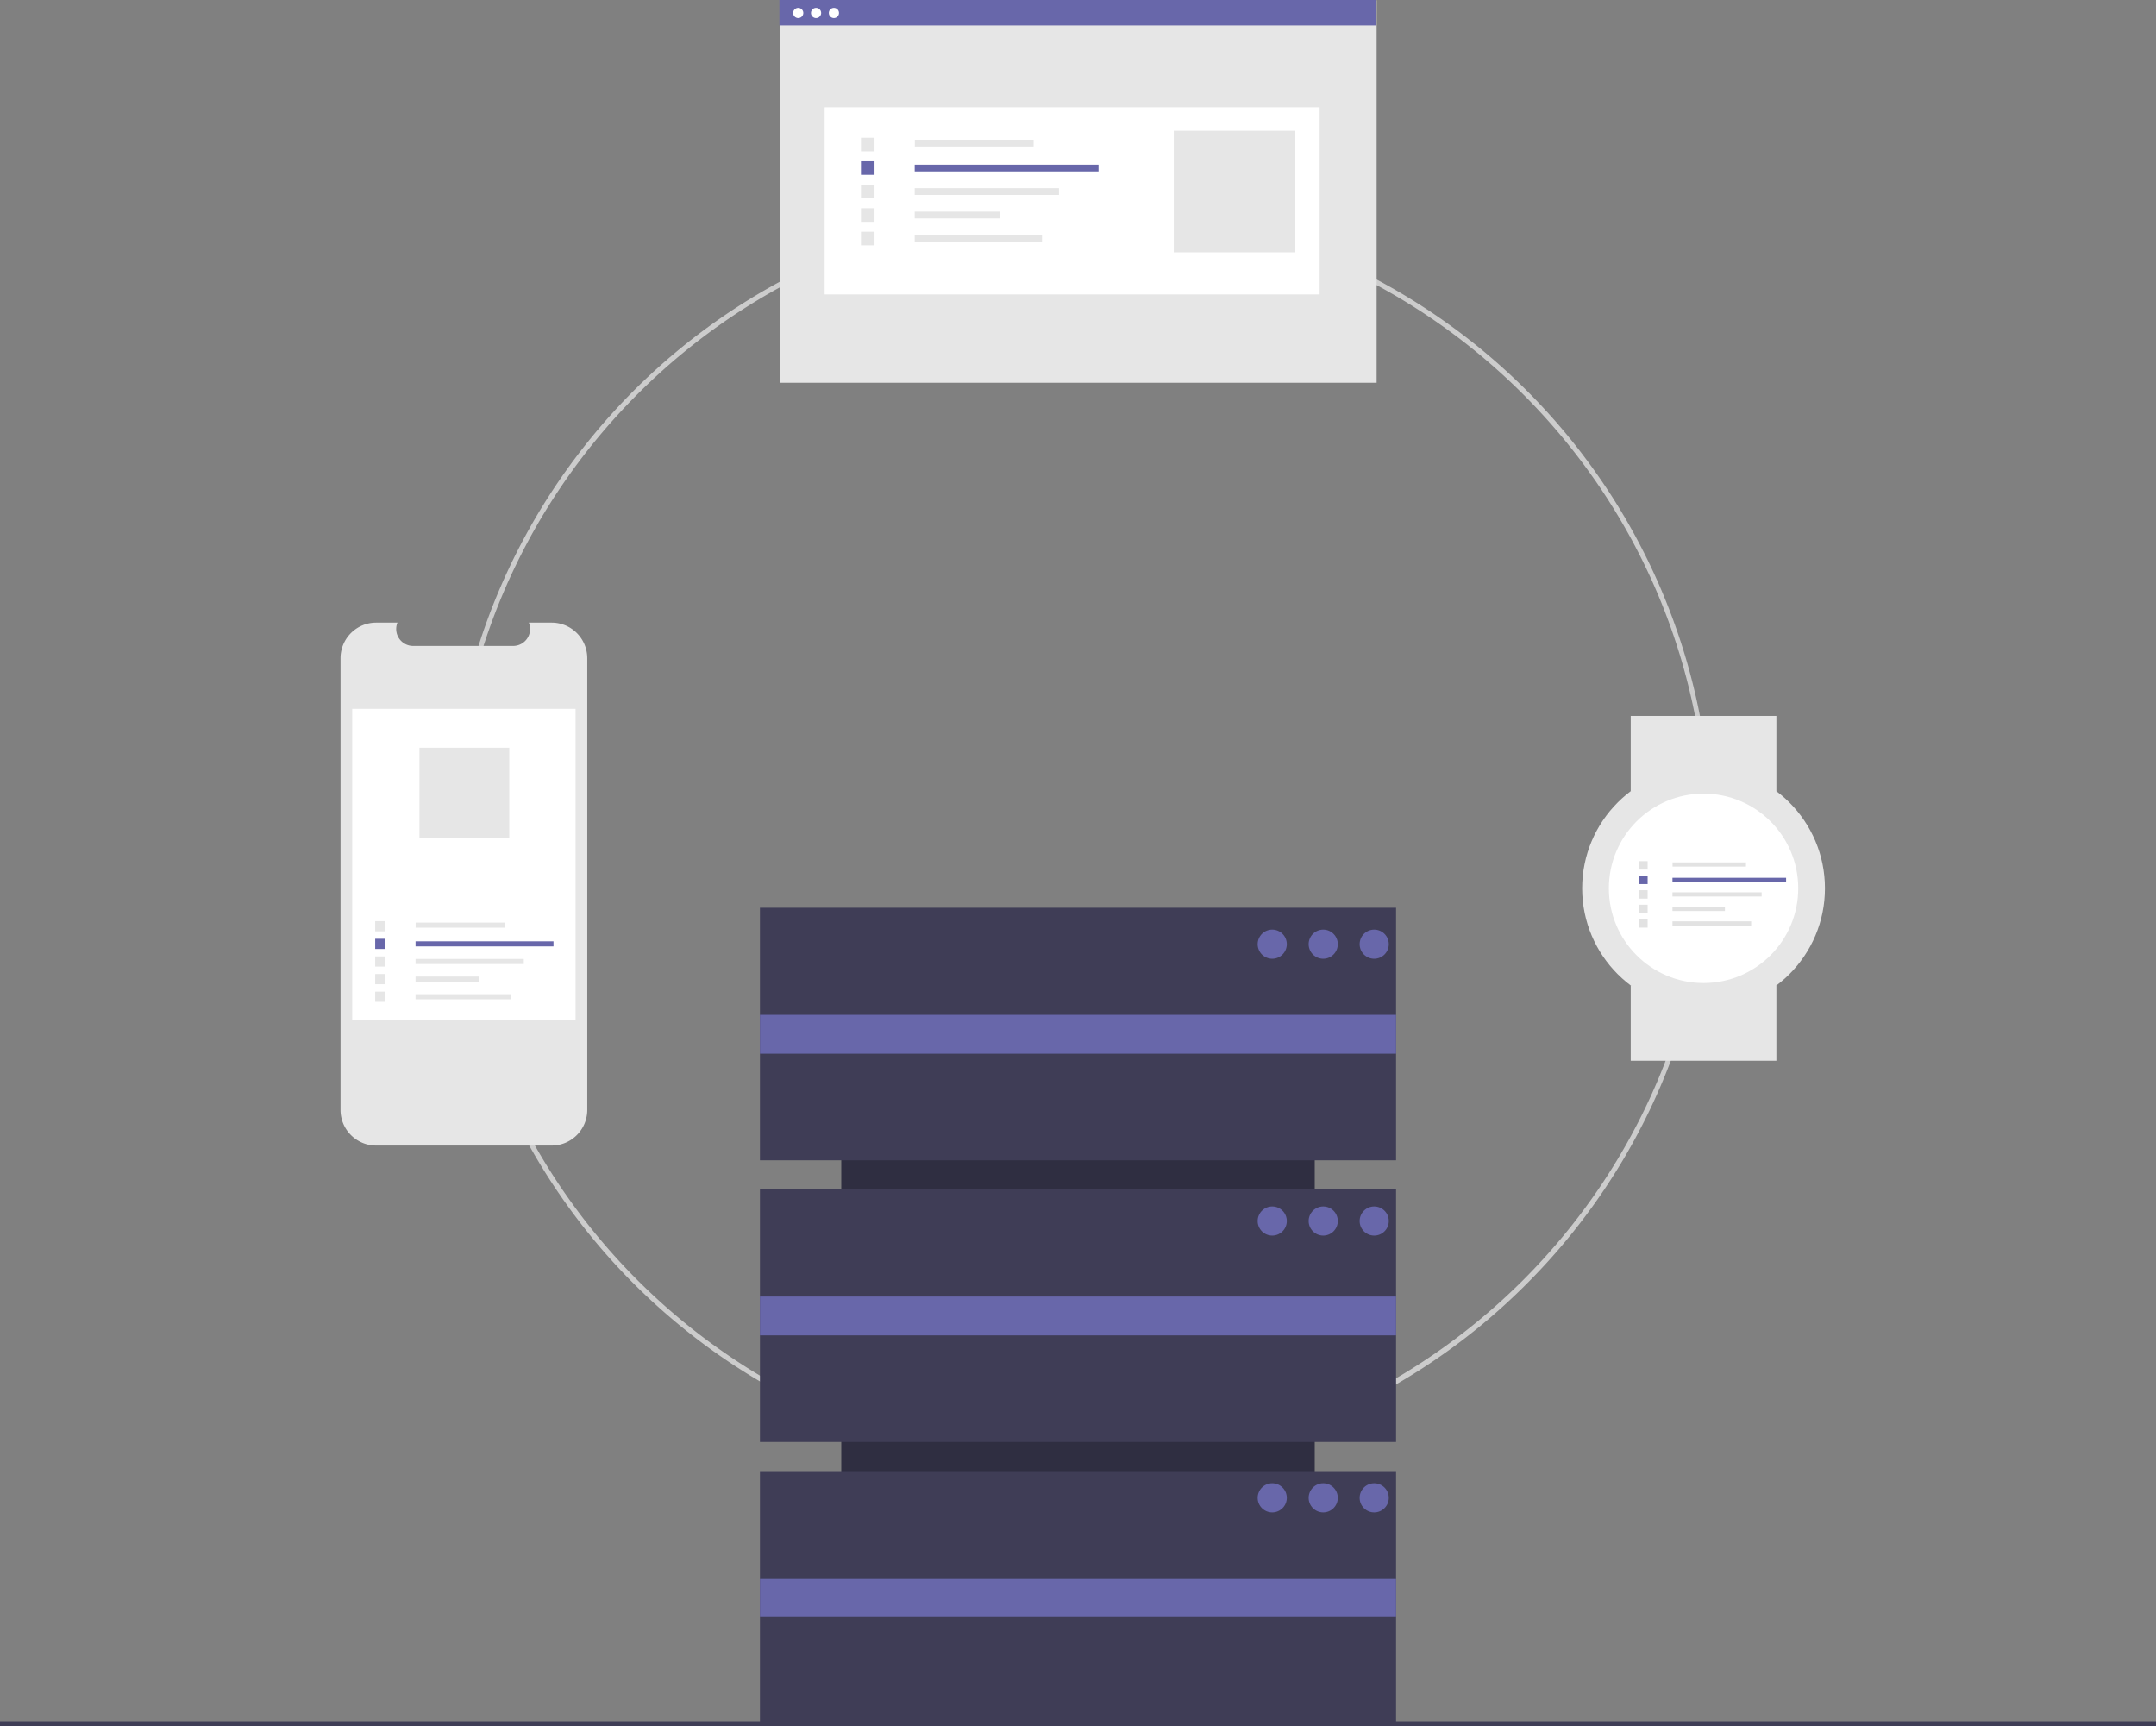 <?xml version="1.0" encoding="UTF-8"?> <svg xmlns="http://www.w3.org/2000/svg" id="b5d1da7b-a9c6-4711-8d73-fa7937ec989e" data-name="Layer 1" width="888" height="710.807" viewBox="0 0 888 710.807"><rect x="0" y="0" width="888" height="710.807" fill="#808080" stroke="none"/> <title>server_cluster</title> <path d="M600.936,699.404a260.064,260.064,0,1,1,183.894-76.171A258.365,258.365,0,0,1,600.936,699.404Zm0-518.129c-142.297,0-258.064,115.768-258.064,258.065s115.768,258.064,258.064,258.064S859,581.637,859,439.34,743.232,181.275,600.936,181.275Z" transform="translate(-156 -94.596)" fill="#ccc"></path> <rect x="469" y="509.904" width="262" height="195" transform="translate(1051.404 -87.193) rotate(90)" fill="#2f2e41"></rect> <rect x="313" y="373.807" width="262" height="104" fill="#3f3d56"></rect> <rect x="313" y="489.807" width="262" height="104" fill="#3f3d56"></rect> <rect x="313" y="605.807" width="262" height="104" fill="#3f3d56"></rect> <rect x="313" y="417.904" width="262" height="16" fill="#6867aa"></rect> <rect x="313" y="533.904" width="262" height="16" fill="#6867aa"></rect> <rect x="313" y="649.904" width="262" height="16" fill="#6867aa"></rect> <circle cx="524" cy="388.807" r="6" fill="#6867aa"></circle> <circle cx="545" cy="388.807" r="6" fill="#6867aa"></circle> <circle cx="566" cy="388.807" r="6" fill="#6867aa"></circle> <circle cx="524" cy="502.807" r="6" fill="#6867aa"></circle> <circle cx="545" cy="502.807" r="6" fill="#6867aa"></circle> <circle cx="566" cy="502.807" r="6" fill="#6867aa"></circle> <circle cx="524" cy="616.807" r="6" fill="#6867aa"></circle> <circle cx="545" cy="616.807" r="6" fill="#6867aa"></circle> <circle cx="566" cy="616.807" r="6" fill="#6867aa"></circle> <rect y="708.807" width="888" height="2" fill="#3f3d56"></rect> <path d="M397.879,365.661v185.992a14.675,14.675,0,0,1-14.672,14.672H310.928a14.677,14.677,0,0,1-14.678-14.672V365.661a14.677,14.677,0,0,1,14.678-14.672h8.768a6.978,6.978,0,0,0,6.455,9.606h41.208a6.978,6.978,0,0,0,6.455-9.606h9.392A14.675,14.675,0,0,1,397.879,365.661Z" transform="translate(-156 -94.596)" fill="#e6e6e6"></path> <rect x="145.064" y="291.91" width="92" height="128" fill="#fff"></rect> <rect x="171.186" y="379.927" width="36.72" height="2.098" fill="#e6e6e6"></rect> <rect x="171.149" y="387.632" width="56.817" height="2.098" fill="#6867aa"></rect> <rect x="171.149" y="394.89" width="44.588" height="2.098" fill="#e6e6e6"></rect> <rect x="171.149" y="402.149" width="26.228" height="2.098" fill="#e6e6e6"></rect> <rect x="171.149" y="409.407" width="39.343" height="2.098" fill="#e6e6e6"></rect> <rect x="154.533" y="379.324" width="4.197" height="4.197" fill="#e6e6e6"></rect> <rect x="154.533" y="386.582" width="4.197" height="4.197" fill="#6867aa"></rect> <rect x="154.533" y="393.841" width="4.197" height="4.197" fill="#e6e6e6"></rect> <rect x="154.533" y="401.1" width="4.197" height="4.197" fill="#e6e6e6"></rect> <rect x="154.533" y="408.358" width="4.197" height="4.197" fill="#e6e6e6"></rect> <rect x="172.751" y="307.91" width="36.998" height="36.998" fill="#e6e6e6"></rect> <rect x="321.111" y="0.139" width="245.884" height="157.475" fill="#e6e6e6"></rect> <rect x="339.647" y="44.195" width="203.861" height="77.035" fill="#fff"></rect> <rect x="376.789" y="57.542" width="48.927" height="2.796" fill="#e6e6e6"></rect> <rect x="376.74" y="67.807" width="75.705" height="2.796" fill="#6867aa"></rect> <rect x="376.74" y="77.479" width="59.411" height="2.796" fill="#e6e6e6"></rect> <rect x="376.74" y="87.151" width="34.948" height="2.796" fill="#e6e6e6"></rect> <rect x="376.74" y="96.822" width="52.422" height="2.796" fill="#e6e6e6"></rect> <rect x="354.601" y="56.738" width="5.592" height="5.592" fill="#e6e6e6"></rect> <rect x="354.601" y="66.409" width="5.592" height="5.592" fill="#6867aa"></rect> <rect x="354.601" y="76.081" width="5.592" height="5.592" fill="#e6e6e6"></rect> <rect x="354.601" y="85.753" width="5.592" height="5.592" fill="#e6e6e6"></rect> <rect x="354.601" y="95.424" width="5.592" height="5.592" fill="#e6e6e6"></rect> <rect x="483.445" y="53.847" width="50.059" height="50.059" fill="#e6e6e6"></rect> <rect x="321.006" width="245.884" height="10.446" fill="#6867aa"></rect> <circle cx="328.768" cy="5.341" r="2.097" fill="#fff"></circle> <circle cx="336.117" cy="5.341" r="2.097" fill="#fff"></circle> <circle cx="343.466" cy="5.341" r="2.097" fill="#fff"></circle> <rect x="671.648" y="294.807" width="60" height="31" fill="#e6e6e6"></rect> <rect x="671.648" y="405.807" width="60" height="31" fill="#e6e6e6"></rect> <circle cx="701.648" cy="365.807" r="50" fill="#e6e6e6"></circle> <circle cx="701.648" cy="365.807" r="39" fill="#fff"></circle> <rect x="688.877" y="355.122" width="30.247" height="1.728" fill="#e2e2e2"></rect> <rect x="688.846" y="361.468" width="46.802" height="1.728" fill="#6867aa"></rect> <rect x="688.846" y="367.447" width="36.728" height="1.728" fill="#e2e2e2"></rect> <rect x="688.846" y="373.426" width="21.605" height="1.728" fill="#e2e2e2"></rect> <rect x="688.846" y="379.405" width="32.407" height="1.728" fill="#e2e2e2"></rect> <rect x="675.16" y="354.625" width="3.457" height="3.457" fill="#e2e2e2"></rect> <rect x="675.16" y="360.604" width="3.457" height="3.457" fill="#6867aa"></rect> <rect x="675.16" y="366.583" width="3.457" height="3.457" fill="#e2e2e2"></rect> <rect x="675.16" y="372.562" width="3.457" height="3.457" fill="#e2e2e2"></rect> <rect x="675.16" y="378.541" width="3.457" height="3.457" fill="#e2e2e2"></rect> </svg> 